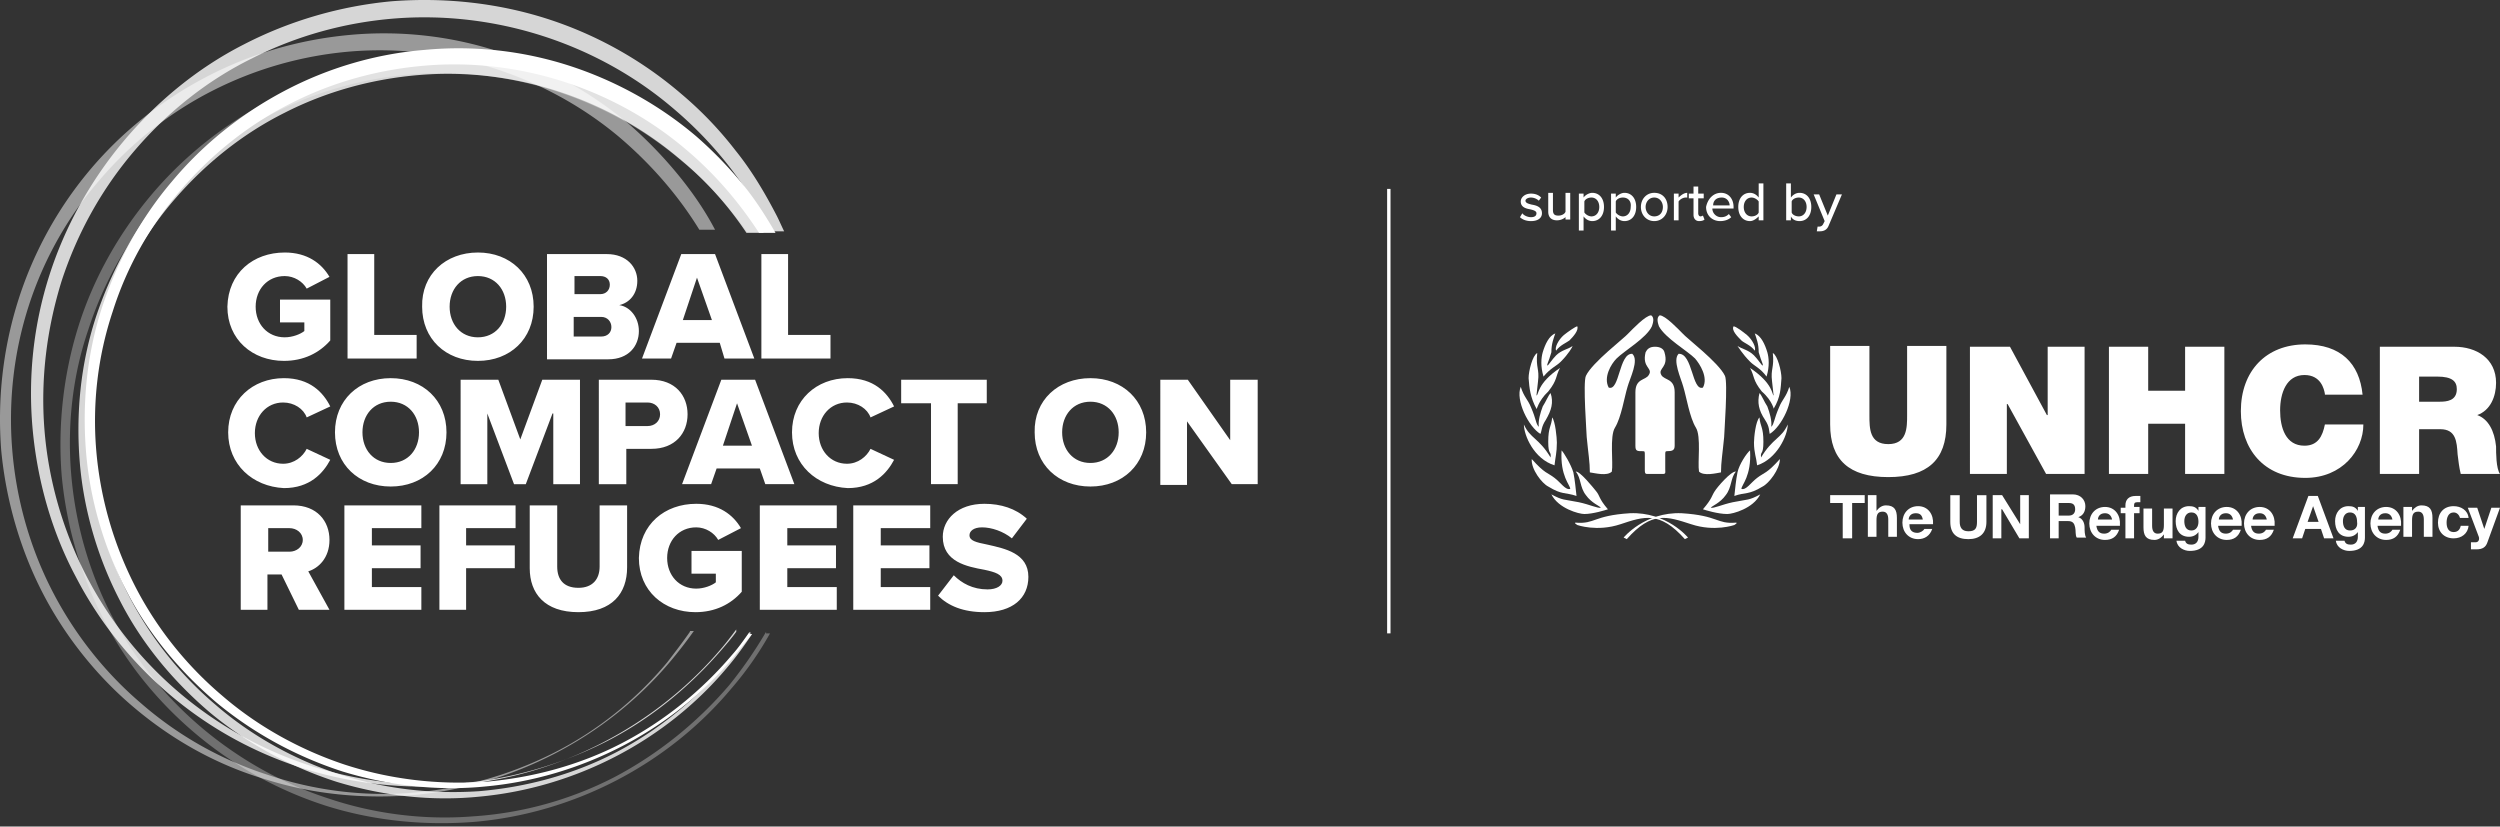 <svg width="369" height="122" viewBox="0 0 369 122" xmlns="http://www.w3.org/2000/svg">
    <rect x="0" y="0" width="369" height="122" fill="#333333" stroke="none"/>
    <g fill="none" fill-rule="evenodd">
        <g fill="#FFF" fill-rule="nonzero">
            <path d="M245.442 69.957c.464 0 .348-.232.348-.696v-2.086c0-.464 0-.58.232-.58.811 0 1.159-.116 1.159-.811v-7.882c0-2.086-1.507-1.738-1.97-2.55-.58-1.043 1.158-1.043.463-3.361-.116-.464-.58-.811-1.39-.811-.812 0-1.16.347-1.392.81-.58 2.32 1.16 2.32.464 3.362-.464.812-1.97.464-1.97 2.55v7.882c0 .811.231.811 1.158.811.232 0 .232.116.232.58v2.086c0 .464 0 .696.348.696h2.318"/>
            <path d="M238.604 52.918c-.812.812-1.97 2.782-1.16 4.289 1.623.58 1.507-5.1 3.478-4.984 1.043.927-.348 3.593-.696 4.868-.463 1.507-.927 4.52-1.854 6.027-.812 1.275-.232 5.216-.464 6.49-.695.696-2.434.233-3.245.117 0-1.507-.232-2.782-.464-5.216 0-.464-.58-8.114-.116-9.04.927-1.971 5.68-5.564 6.26-6.26.579-.58 2.55-2.666 3.36-2.666.58.348.232 1.275.116 1.623-.81 1.739-4.056 3.593-5.215 4.752M250.194 52.918c.696.812 1.97 2.782 1.16 4.289-1.623.58-1.507-5.1-3.594-4.984-.927.927.348 3.593.696 4.868.463 1.507.927 4.52 1.854 6.027.812 1.275.232 5.216.464 6.49.695.696 2.55.233 3.245.117 0-1.507.232-2.782.464-5.216 0-.464.58-8.114.116-9.04-.927-1.971-5.68-5.564-6.26-6.26-.579-.58-2.55-2.666-3.36-2.666-.58.348-.232 1.275-.116 1.623.927 1.739 4.172 3.593 5.331 4.752M231.65 50.252c-.464.348-1.392.696-1.971 1.507-.232-.464.347-1.623 1.159-2.318.58-.464 1.738-1.275 1.97-1.275.232.58-.58 1.507-1.159 2.086"/>
            <path d="M230.374 53.382c-.695.695-1.507.927-2.55 2.202-.463-1.507-.348-2.782-.116-3.593.348-1.16.928-2.434 1.855-2.782-.232.696-.58 1.507-.58 2.782-.463 1.623-.695 1.739-.58 1.97.117 0 .696-.927 1.276-1.506.811-.812 1.854-.928 2.434-1.391 0 .116-.58 1.159-1.739 2.318"/>
            <path d="M226.781 60.336c-.927-1.738-1.043-3.013-1.16-4.52 0-1.043.58-3.361 1.276-3.71-.232 2.203.348 2.319.116 4.173 0 .116-.232 1.97-.232 2.087.348 0 0-1.739 3.477-4.057-.695 1.275-.347 1.739-1.738 3.477-1.507 1.391-1.739 2.898-1.739 2.55"/>
            <path d="M228.172 61.959c-.696 1.043-.58 1.623-.811 2.086-1.74-1.043-3.71-4.984-2.898-6.954.463 1.507 1.043 1.854 1.507 3.013.811 1.855.695 2.435 1.159 2.898-.116-.927.232-2.086.58-3.013.463-.696.81-1.623 1.158-1.97.464 1.39.116 2.55-.695 3.94"/>
            <path d="M229.795 65.32c0 1.507-.232 2.203-.348 3.362-3.014-.928-4.52-4.405-4.52-6.028.927 2.087 2.202 1.97 3.94 4.869.116-1.044-.347-.232-.347-2.319 0-2.202.463-2.202.58-3.593.463.58.695 3.014.695 3.71"/>
            <path d="M232.229 69.725c.232 1.159.347 2.434.463 3.477-1.738-.58-2.086-.116-4.172-1.39-.928-.464-2.55-2.55-2.434-4.058 1.97 2.203 2.318 1.97 3.36 2.782.928.696 1.624 1.855 2.32 1.623 0-.58-1.508-1.855-1.276-5.68.348.348 1.391 2.087 1.739 3.246"/>
            <path d="M235.59 72.507c.58.695.348 1.043 1.739 2.665-.348.116-2.203.696-3.478.696-.811 0-3.825-.811-4.868-2.898 1.739.927 1.739.696 4.057 1.16 1.623.347 2.782.927 3.245.81-.115-.231-1.39-.695-2.202-1.854-.927-1.159-.695-2.55-1.507-3.477.58-.116 2.55 2.318 3.014 2.898M257.033 50.252c.348.348 1.39.696 1.97 1.507.232-.464-.347-1.623-1.159-2.318-.58-.464-1.622-1.275-1.97-1.275-.348.58.58 1.507 1.159 2.086"/>
            <path d="M258.308 53.382c.695.695 1.507.927 2.434 2.202.464-1.507.348-2.782.116-3.593-.348-1.16-.927-2.434-1.855-2.782.232.696.58 1.507.58 2.782.464 1.623.695 1.739.58 1.97-.116 0-.696-.927-1.275-1.506-.812-.812-1.74-.928-2.435-1.391.116.116.696 1.159 1.855 2.318"/>
            <path d="M261.785 60.336c1.043-1.738 1.043-3.013 1.16-4.52 0-1.043-.58-3.361-1.276-3.71.232 2.203-.347 2.319-.116 4.173 0 .116.232 1.97.232 2.087-.232 0 0-1.739-3.477-4.057.695 1.275.348 1.739 1.739 3.477 1.622 1.391 1.854 2.898 1.738 2.55"/>
            <path d="M260.51 61.959c.696 1.043.58 1.623.696 2.086 1.738-1.043 3.709-4.984 2.897-6.954-.463 1.507-1.043 1.854-1.506 3.013-.812 1.855-.696 2.435-1.16 2.898.116-.927-.231-2.086-.58-3.013-.463-.696-.81-1.623-1.158-1.97-.348 1.39-.116 2.55.811 3.94"/>
            <path d="M258.888 65.32c0 1.507.347 2.203.463 3.362 2.898-.928 4.52-4.405 4.52-6.028-.927 2.087-2.202 1.97-3.94 4.869-.116-1.044.347-.232.347-2.319 0-2.202-.463-2.202-.58-3.593-.579.58-.81 3.014-.81 3.71"/>
            <path d="M256.453 69.725c-.231 1.159-.347 2.434-.463 3.477 1.623-.58 2.086-.116 4.172-1.39.928-.464 2.55-2.55 2.55-4.058-1.97 2.203-2.318 1.97-3.36 2.782-.928.696-1.624 1.855-2.319 1.623 0-.58 1.507-1.855 1.275-5.68-.464.348-1.623 2.087-1.855 3.246"/>
            <path d="M253.092 72.507c-.464.695-.348 1.043-1.739 2.665.348.116 2.203.696 3.594.696.811 0 3.825-.811 4.868-2.898-1.739.927-1.739.696-4.057 1.16-1.623.347-2.782.927-3.245.81.115-.231 1.39-.695 2.202-1.854.927-1.159.695-2.55 1.507-3.477-.696-.116-2.782 2.318-3.13 2.898M240.11 79.577l-.463-.232s3.13-3.825 8.577-3.593c5.448.348 5.1 1.623 7.998 1.39.347 0-.232.349-.232.349s-2.898 1.043-6.375-.116c-3.593-1.16-5.796-1.97-9.505 2.202"/>
            <path d="m248.688 79.577.463-.232s-3.13-3.825-8.577-3.593c-5.448.348-5.1 1.623-7.998 1.39-.347 0 .232.349.232.349s2.898 1.043 6.375-.116c3.477-1.16 5.796-1.97 9.505 2.202M287.285 62.654c0 5.216-2.782 7.766-8.577 7.766-5.796 0-8.577-2.55-8.577-7.766v-11.59h5.795v10.2c0 1.97 0 4.288 2.782 4.288s2.782-2.434 2.782-4.288v-10.2h5.795v11.59M290.762 51.18h5.911l5.448 10.084h.116V51.18h5.448v18.777h-5.68l-5.68-10.316h-.115v10.316h-5.448zM311.278 51.18h5.795v6.49h5.448v-6.49h5.795v18.777h-5.795v-7.418h-5.448v7.418h-5.795zM343.153 58.134c-.116-.695-.58-2.782-3.014-2.782-2.666 0-3.593 2.666-3.593 5.216 0 2.55.811 5.216 3.593 5.216 1.97 0 2.666-1.391 3.014-3.13h5.679c0 3.825-3.13 7.882-8.577 7.882-6.143 0-9.505-4.288-9.505-9.852 0-5.911 3.71-9.852 9.505-9.852 5.216 0 7.997 2.782 8.461 7.418h-5.563M357.061 55.584h2.666c2.203 0 2.898.695 2.898 1.855 0 1.738-1.507 1.854-2.55 1.854h-3.014v-3.709zm-5.795 14.373h5.795V63.35h3.13c2.318 0 2.434 1.854 2.55 3.709.116.927.232 1.97.464 2.898H369c-.58-.812-.58-3.13-.58-4.057-.231-2.318-1.159-4.057-2.781-4.636 1.97-.696 2.781-2.782 2.781-4.753 0-3.593-2.897-5.331-6.143-5.331h-11.01v18.777M271.985 74.245h-1.854v-1.159h5.1v1.16h-1.855v5.215h-1.39zM275.694 73.086h1.275v2.318c.348-.463.811-.811 1.391-.811 1.275 0 1.623.695 1.623 1.854v2.782h-1.275v-2.55c0-.695-.232-1.159-.812-1.159-.695 0-.927.348-.927 1.275v2.434h-1.275v-6.143M281.837 77.49c0 .812.464 1.16 1.16 1.16.463 0 .927-.348 1.043-.58h1.159c-.348 1.043-1.16 1.507-2.087 1.507-1.39 0-2.318-1.043-2.318-2.434 0-1.391.927-2.434 2.318-2.434 1.507 0 2.318 1.275 2.203 2.666h-3.478v.116zm1.97-.81c-.115-.58-.347-.928-1.042-.928-.812 0-1.044.58-1.044.927h2.087M293.196 77.027c0 1.739-1.043 2.55-2.666 2.55-1.738 0-2.666-.811-2.666-2.55v-3.94h1.391v3.94c0 .695.232 1.39 1.275 1.39 1.044 0 1.275-.463 1.275-1.39v-3.94h1.391v3.94M294.124 73.086h1.39l2.666 4.289v-4.289h1.275v6.375h-1.39l-2.55-4.289h-.117v4.29h-1.274zM303.86 74.245h1.507c.58 0 .927.232.927.927 0 .58-.348.928-.927.928h-1.507v-1.855zm-1.391 5.216h1.39v-2.55h1.392c.695 0 .927.348 1.043.927.116.464 0 1.16.232 1.507h1.39c-.231-.348-.231-1.043-.231-1.507 0-.58-.232-1.275-.928-1.506.696-.232 1.044-.812 1.044-1.623 0-.927-.696-1.739-1.855-1.739h-3.361v6.491M309.655 76.68c0-.348.232-.928 1.043-.928.58 0 .928.348 1.044.927h-2.087zm3.246.81c.115-1.39-.696-2.665-2.203-2.665-1.39 0-2.318 1.043-2.318 2.434 0 1.39.927 2.434 2.318 2.434 1.044 0 1.739-.464 2.087-1.507h-1.16c-.115.232-.463.58-1.043.58-.695 0-1.043-.348-1.159-1.16h3.478M313.712 75.752h-.696v-.811h.696v-.348c0-.811.464-1.391 1.507-1.391h.695v.927h-.463c-.348 0-.464.116-.464.464v.232h.811v.927h-.811v3.71h-1.275v-3.71M320.55 79.461h-1.159v-.58c-.347.464-.81.812-1.39.812-1.275 0-1.623-.696-1.623-1.855v-2.781h1.275v2.55c0 .695.232 1.159.811 1.159.696 0 .927-.348.927-1.275v-2.434h1.275v4.404M323.448 78.302c-.811 0-1.043-.695-1.043-1.39 0-.696.348-1.276 1.043-1.276.812 0 1.043.696 1.043 1.391 0 .695-.347 1.275-1.043 1.275m2.202-3.477h-1.159v.58c-.347-.58-.811-.696-1.39-.696-1.276 0-1.971 1.043-1.971 2.202 0 1.275.58 2.318 1.97 2.318.58 0 1.044-.232 1.391-.695v.695c0 .696-.347 1.16-1.043 1.16-.463 0-.811-.117-.927-.58h-1.275c.116 1.043 1.159 1.507 1.97 1.507 2.087 0 2.319-1.275 2.319-1.97v-4.521M327.505 76.68c0-.348.232-.928 1.043-.928.58 0 .927.348 1.043.927h-2.086zm3.361.81c.116-1.39-.695-2.665-2.202-2.665-1.39 0-2.318 1.043-2.318 2.434 0 1.39.927 2.434 2.318 2.434 1.043 0 1.739-.464 2.086-1.507h-1.159c-.116.232-.463.58-1.043.58-.695 0-1.043-.348-1.159-1.16h3.477M332.489 76.68c0-.348.232-.928 1.043-.928.58 0 .927.348 1.043.927h-2.086zm3.245.81c.116-1.39-.695-2.665-2.202-2.665-1.39 0-2.318 1.043-2.318 2.434 0 1.39.927 2.434 2.318 2.434 1.043 0 1.739-.464 2.087-1.507h-1.16c-.115.232-.463.58-1.043.58-.695 0-1.043-.348-1.159-1.16h3.477M341.414 74.709l.811 2.318h-1.622l.81-2.318zM338.4 79.46h1.391l.464-1.39h2.318l.464 1.39h1.39l-2.318-6.259h-1.39l-2.319 6.26zM346.862 78.302c-.812 0-1.044-.695-1.044-1.39 0-.696.348-1.276 1.044-1.276.81 0 1.043.696 1.043 1.391.116.695-.232 1.275-1.043 1.275m2.318-3.477h-1.16v.58c-.347-.58-.81-.696-1.39-.696-1.275 0-1.97 1.043-1.97 2.202 0 1.275.579 2.318 1.97 2.318.58 0 1.043-.232 1.39-.695v.695c0 .696-.347 1.16-1.042 1.16-.464 0-.812-.117-.928-.58h-1.275c.116 1.043 1.16 1.507 1.97 1.507 2.087 0 2.319-1.275 2.319-1.97v-4.521M351.034 76.68c0-.348.232-.928 1.043-.928.58 0 .928.348 1.044.927h-2.087zm3.362.81c.116-1.39-.696-2.665-2.203-2.665-1.39 0-2.318 1.043-2.318 2.434 0 1.39.927 2.434 2.318 2.434 1.044 0 1.739-.464 2.087-1.507h-1.16c-.115.232-.463.58-1.043.58-.695 0-1.043-.348-1.159-1.16h3.478M354.86 74.825h1.158v.58c.348-.464.812-.812 1.391-.812 1.275 0 1.623.695 1.623 1.854v2.782h-1.275v-2.55c0-.695-.232-1.159-.811-1.159-.696 0-.928.348-.928 1.275v2.434h-1.275v-4.404M363.089 76.447c-.116-.463-.464-.81-.928-.81-.81 0-1.043.81-1.043 1.506 0 .695.232 1.39 1.043 1.39.58 0 .928-.347 1.044-.926h1.159c-.116 1.159-1.043 1.854-2.203 1.854-1.39 0-2.318-.927-2.318-2.318s.812-2.434 2.318-2.434c1.044 0 2.087.58 2.203 1.738h-1.275"/>
            <path d="M367.145 80.04c-.231.696-.695 1.044-1.622 1.044h-.812V80.04h.696c.463 0 .58-.464.463-.812l-1.622-4.288h1.39l1.044 3.13 1.043-3.13H369l-1.855 5.1"/>
        </g>
        <g fill="#FFF" fill-rule="nonzero">
            <path d="M42.024 37.27c3.361 0 5.448 1.623 6.607 3.594l-3.362 1.738c-.58-1.043-1.854-1.854-3.245-1.854-2.55 0-4.289 1.97-4.289 4.52s1.739 4.52 4.289 4.52c1.159 0 2.318-.463 2.898-.927v-1.275h-3.594v-3.36h7.419v6.026c-1.623 1.855-3.941 3.014-6.84 3.014-4.635 0-8.344-3.13-8.344-7.998.115-4.984 3.825-7.997 8.46-7.997zM51.296 37.502h3.941v11.939h6.26v3.477h-10.2zM70.537 37.27c4.752 0 8.23 3.246 8.23 7.998 0 4.752-3.478 7.998-8.23 7.998-4.752 0-8.23-3.246-8.23-7.998-.115-4.752 3.478-7.997 8.23-7.997zm0 3.478c-2.55 0-4.172 1.97-4.172 4.52s1.622 4.52 4.172 4.52 4.173-1.97 4.173-4.52-1.623-4.52-4.173-4.52zM80.737 37.502h8.81c3.013 0 4.52 1.97 4.52 3.941 0 1.97-1.16 3.246-2.666 3.593 1.622.232 2.897 1.855 2.897 3.825 0 2.203-1.506 4.173-4.52 4.173h-9.04V37.502zm7.882 5.912c.811 0 1.39-.58 1.39-1.391 0-.812-.579-1.275-1.39-1.275h-3.825v2.666h3.825zm.116 6.259c.927 0 1.507-.58 1.507-1.391 0-.812-.58-1.507-1.507-1.507h-4.057v2.898h4.057zM106.237 50.6h-6.375l-.811 2.318h-4.29l5.796-15.416h4.984l5.796 15.416h-4.405l-.695-2.318zm-5.448-3.361h4.289l-2.203-6.26-2.086 6.26zM112.38 37.502h3.94v11.939h6.26v3.477h-10.2V37.502zM33.678 63.814c0-4.753 3.594-7.998 8.23-7.998 3.825 0 5.795 2.086 6.839 4.173l-3.478 1.622c-.463-1.275-1.854-2.202-3.477-2.202-2.434 0-4.173 1.97-4.173 4.52s1.739 4.52 4.173 4.52c1.623 0 2.898-1.042 3.477-2.201l3.478 1.622c-1.044 1.97-3.014 4.173-6.84 4.173-4.635-.232-8.229-3.477-8.229-8.23zM57.671 55.816c4.753 0 8.23 3.245 8.23 7.998 0 4.752-3.477 7.997-8.23 7.997-4.752 0-8.229-3.245-8.229-7.997 0-4.753 3.477-7.998 8.23-7.998zm0 3.477c-2.55 0-4.172 1.97-4.172 4.52s1.622 4.52 4.172 4.52 4.173-1.97 4.173-4.52-1.623-4.52-4.173-4.52zM81.548 61.032l-3.94 10.431h-1.739l-3.94-10.431v10.431h-3.942V56.048h5.564l3.245 8.809 3.246-8.81h5.563v15.416h-3.94V61.032zM88.387 56.048h7.766c3.477 0 5.332 2.318 5.332 5.1 0 2.781-1.855 5.1-5.332 5.1h-3.71v5.215h-4.056V56.048zm7.186 3.361h-3.245v3.477h3.245c1.043 0 1.855-.695 1.855-1.738 0-1.044-.812-1.739-1.855-1.739zM112.148 69.145h-6.375l-.811 2.318h-4.289l5.796-15.415h4.984l5.795 15.415h-4.289l-.81-2.318zm-5.448-3.361h4.289l-2.202-6.26-2.087 6.26zM116.9 63.814c0-4.753 3.593-7.998 8.23-7.998 3.825 0 5.795 2.086 6.838 4.173l-3.477 1.622c-.463-1.275-1.854-2.202-3.477-2.202-2.434 0-4.173 1.97-4.173 4.52s1.739 4.52 4.173 4.52c1.623 0 2.898-1.042 3.477-2.201l3.477 1.622c-1.043 1.97-3.013 4.173-6.838 4.173-4.637-.232-8.23-3.477-8.23-8.23zM137.3 59.525h-4.288v-3.477h12.634v3.477h-4.29v11.938h-3.94V59.525zM160.945 55.816c4.753 0 8.23 3.245 8.23 7.998 0 4.752-3.477 7.997-8.23 7.997-4.752 0-8.23-3.245-8.23-7.997-.115-4.753 3.478-7.998 8.23-7.998zm0 3.477c-2.55 0-4.172 1.97-4.172 4.52s1.622 4.52 4.172 4.52 4.173-1.97 4.173-4.52-1.623-4.52-4.173-4.52zM175.202 62.19v9.39h-3.94V56.047h4.056l6.259 8.925v-8.925h4.057v15.415h-3.825zM41.56 84.793h-2.086v5.216h-3.941V74.593h7.766c3.477 0 5.332 2.318 5.332 5.1 0 2.666-1.623 4.173-3.13 4.636l3.13 5.68h-4.52l-2.55-5.216zm1.16-6.839h-3.13v3.477h3.13c1.042 0 1.97-.695 1.97-1.738 0-1.043-.928-1.739-1.97-1.739zM50.833 74.593h11.359v3.361H54.89v2.55h7.186v3.362H54.89v2.781h7.302v3.362h-11.36V74.593zM64.742 74.593H76.1v3.361h-7.302v2.55h7.186v3.362h-7.186v6.143h-3.941V74.593zM78.187 74.593h4.057v9.04c0 1.855.927 3.13 3.13 3.13 2.086 0 3.129-1.275 3.129-3.13v-9.04h4.057v9.157c0 3.825-2.203 6.606-7.187 6.606s-7.186-2.781-7.186-6.49v-9.273zM102.76 74.361c3.36 0 5.447 1.623 6.606 3.593l-3.361 1.739c-.58-1.043-1.855-1.855-3.245-1.855-2.55 0-4.289 1.97-4.289 4.52s1.739 4.521 4.289 4.521c1.159 0 2.318-.463 2.897-.927v-1.275h-3.593v-3.361h7.418v6.027c-1.622 1.854-3.94 3.013-6.838 3.013-4.637 0-8.346-3.13-8.346-7.997.116-4.984 3.825-7.998 8.462-7.998zM112.148 74.593h11.36v3.361h-7.303v2.55h7.186v3.362h-7.186v2.781h7.302v3.362h-11.359zM125.941 74.593h11.36v3.361h-7.303v2.55h7.186v3.362h-7.186v2.781h7.302v3.362h-11.359V74.593zM140.777 84.909c1.16 1.159 2.782 2.086 4.984 2.086 1.391 0 2.203-.58 2.203-1.275 0-.927-1.044-1.275-2.666-1.623-2.55-.463-6.143-1.159-6.143-4.868 0-2.55 2.202-4.868 6.143-4.868 2.434 0 4.636.696 6.259 2.202l-2.202 2.898c-1.275-1.043-3.014-1.623-4.405-1.623-1.275 0-1.854.58-1.854 1.16 0 .81.927 1.043 2.665 1.39 2.55.58 6.028 1.275 6.028 4.753 0 3.13-2.319 5.215-6.491 5.215-3.13 0-5.332-.927-6.839-2.434l2.318-3.013z"/>
        </g>
        <path d="M113.075 93.254a63.342 63.342 0 0 1-5.447 7.882c-4.753 5.563-10.548 10.2-16.923 13.561a53.037 53.037 0 0 1-20.863 5.795c-7.187.58-14.605-.347-21.443-2.665-6.839-2.203-13.33-5.912-18.777-10.548-5.448-4.636-10.084-10.432-13.33-16.807-3.245-6.375-5.216-13.445-5.795-20.631-.58-7.187.232-14.489 2.55-21.211 2.202-6.839 5.795-13.214 10.432-18.662C28.115 24.521 33.91 20 40.285 16.755a54.898 54.898 0 0 1 20.516-5.795c14.257-1.16 28.861 3.477 39.756 12.75 3.71 3.013 6.955 6.606 9.737 10.547h2.55c-.928-1.507-1.97-2.898-3.014-4.289-2.318-2.897-4.868-5.68-7.65-7.997-5.68-4.868-12.286-8.577-19.357-10.78-7.07-2.318-14.604-3.13-22.022-2.434-7.418.696-14.72 2.782-21.327 6.26-6.607 3.477-12.518 8.229-17.27 13.908-4.753 5.68-8.462 12.286-10.664 19.357-2.202 7.07-3.014 14.604-2.434 21.906.695 7.419 2.782 14.605 6.143 21.096 3.361 6.606 8.114 12.402 13.793 17.154a56.866 56.866 0 0 0 19.24 10.548c7.071 2.202 14.49 2.897 21.792 2.318 14.604-1.275 28.513-8.461 37.901-19.705a48.622 48.622 0 0 0 5.68-8.113h-.58v-.232z" opacity=".3" fill="#FFF" fill-rule="nonzero"/>
        <path d="M101.832 93.254c-1.043 1.507-2.202 3.014-3.361 4.52-4.636 5.564-10.432 10.2-16.923 13.446a56.669 56.669 0 0 1-20.747 5.795c-7.186.58-14.489-.348-21.327-2.666a53.281 53.281 0 0 1-18.661-10.547c-5.448-4.637-9.968-10.432-13.214-16.807C4.354 80.62 2.383 73.55 1.804 66.363c-.58-7.186.232-14.372 2.434-21.21 2.202-6.84 5.795-13.214 10.432-18.546 4.636-5.448 10.315-9.968 16.69-13.213a54.942 54.942 0 0 1 20.4-5.796C65.9 6.44 80.505 11.075 91.4 20.232c4.637 3.941 8.694 8.577 11.823 13.677h2.318c-1.39-2.666-3.13-5.216-4.984-7.534a62.407 62.407 0 0 0-7.65-7.997c-5.68-4.753-12.286-8.462-19.356-10.78-7.07-2.318-14.605-3.13-22.023-2.434-7.418.696-14.604 2.782-21.21 6.26-6.608 3.476-12.403 8.113-17.155 13.792A56.31 56.31 0 0 0 2.615 44.573C.413 51.643-.398 59.06.181 66.479c.696 7.303 2.782 14.605 6.143 21.096 3.362 6.49 8.114 12.402 13.677 17.038 5.68 4.752 12.17 8.345 19.241 10.432 6.955 2.202 14.373 2.897 21.675 2.318 14.604-1.275 28.513-8.461 37.902-19.588a70.556 70.556 0 0 0 3.593-4.637h-.58v.116z" opacity=".5" fill="#FFF" fill-rule="nonzero"/>
        <path d="M108.67 93.254c-.579.811-1.274 1.623-1.97 2.434-4.868 5.68-10.779 10.548-17.502 13.91-6.722 3.36-14.024 5.447-21.443 6.026-7.418.58-15.068-.347-22.138-2.666a57.17 57.17 0 0 1-19.357-10.895 56.849 56.849 0 0 1-13.677-17.386C9.222 78.07 7.136 70.768 6.556 63.35c-.58-7.418.348-14.836 2.55-21.907 2.318-7.07 5.911-13.56 10.78-19.24 4.752-5.564 10.663-10.316 17.27-13.562C43.762 5.28 50.949 3.31 58.25 2.73c14.72-1.159 29.672 3.593 40.915 13.098 5.68 4.752 10.432 10.547 13.793 17.038.232.464.464.927.696 1.275h2.086c-.347-.695-.695-1.507-1.043-2.202-1.739-3.361-3.709-6.723-6.143-9.736a54.27 54.27 0 0 0-7.998-8.346A57.316 57.316 0 0 0 80.621 2.73C73.32.412 65.553-.4 57.903.18c-7.65.696-15.184 2.898-21.906 6.375-6.839 3.477-12.866 8.461-17.734 14.257C13.395 26.607 9.57 33.446 7.25 40.748 4.933 48.05 4.122 55.7 4.817 63.35c.696 7.534 2.782 15.068 6.375 21.79 3.478 6.723 8.346 12.75 14.141 17.619a57.002 57.002 0 0 0 19.82 10.779c7.187 2.202 14.952 3.014 22.37 2.318 15.069-1.275 29.441-8.809 39.062-20.284.695-.811 1.39-1.738 2.086-2.666v.348z" opacity=".8" fill="#FFF" fill-rule="nonzero"/>
        <path d="M110.757 93.254c-1.159 1.623-2.318 3.246-3.593 4.752-4.52 5.332-10.084 9.852-16.343 13.098-6.259 3.245-13.213 5.1-20.168 5.68-6.954.463-14.025-.348-20.747-2.55-6.607-2.203-12.866-5.68-18.082-10.2-5.332-4.52-9.736-10.084-12.866-16.228a54.053 54.053 0 0 1-5.68-19.936c-.579-6.954.233-13.909 2.435-20.515 2.086-6.607 5.563-12.75 10.084-17.966 4.52-5.216 9.968-9.62 16.227-12.75 6.143-3.13 12.866-4.984 19.82-5.564 13.793-1.159 27.818 3.362 38.366 12.287a50.184 50.184 0 0 1 9.968 11.01h2.55c-1.044-1.738-2.203-3.476-3.478-4.983a58.773 58.773 0 0 0-7.418-7.766c-5.447-4.636-11.938-8.23-18.777-10.432a53.114 53.114 0 0 0-21.327-2.318c-7.186.58-14.256 2.666-20.631 6.027-6.375 3.362-12.055 7.882-16.691 13.446-4.636 5.447-8.114 11.938-10.316 18.66-2.202 6.84-2.898 14.026-2.318 21.212.58 7.07 2.666 14.14 5.911 20.4 3.246 6.375 7.882 11.938 13.33 16.575 5.447 4.52 11.822 7.997 18.66 10.2 6.84 2.086 14.026 2.897 20.98 2.202 14.14-1.275 27.586-8.23 36.627-19.01 1.39-1.622 2.55-3.245 3.709-4.983h-.232v-.348z" opacity=".8" fill="#FFF" fill-rule="nonzero"/>
        <path d="M110.641 93.254c-.811 1.16-1.622 2.318-2.55 3.361-4.52 5.332-10.084 9.853-16.343 13.098-6.259 3.245-13.213 5.1-20.168 5.68-6.954.463-14.024-.348-20.747-2.55-6.607-2.203-12.866-5.68-18.082-10.2-5.332-4.52-9.736-10.084-12.866-16.227a54.053 54.053 0 0 1-5.679-19.937c-.58-6.954.232-13.909 2.434-20.515 2.086-6.607 5.564-12.75 10.084-17.966 4.52-5.216 9.968-9.62 16.227-12.75 6.143-3.13 12.866-4.984 19.82-5.563 13.793-1.16 27.818 3.36 38.366 12.286 4.288 3.593 7.882 7.766 10.895 12.402h2.434c-1.275-2.202-2.666-4.405-4.288-6.49a58.773 58.773 0 0 0-7.418-7.767c-5.448-4.636-11.939-8.23-18.777-10.431a53.114 53.114 0 0 0-21.328-2.319c-7.186.58-14.256 2.666-20.631 6.028-6.375 3.36-12.055 7.881-16.69 13.445-4.637 5.448-8.114 11.938-10.317 18.661-2.202 6.839-2.897 14.025-2.318 21.211.58 7.07 2.666 14.141 5.911 20.4 3.246 6.375 7.882 11.938 13.33 16.575 5.448 4.52 11.822 7.997 18.661 10.2 6.839 2.086 14.025 2.897 20.98 2.202 14.14-1.275 27.585-8.23 36.626-19.009l2.782-3.477h-.348v-.348z" fill="#FFF" fill-rule="nonzero"/>
        <path stroke="#FFF" stroke-width=".5" d="M204.99 93.486V27.882"/>
        <g fill="#FFF" fill-rule="nonzero">
            <path d="M224.695 31.475c.231.348.811.58 1.275.58.58 0 .811-.232.811-.58s-.464-.463-.927-.58c-.696-.115-1.391-.347-1.391-1.158 0-.58.58-1.16 1.507-1.16.695 0 1.159.232 1.506.58l-.347.464a1.77 1.77 0 0 0-1.16-.464c-.463 0-.81.232-.81.464 0 .347.463.463.927.58.695.115 1.506.347 1.506 1.274 0 .696-.58 1.16-1.622 1.16-.696 0-1.275-.233-1.623-.58l.348-.58zM231.186 31.939a1.92 1.92 0 0 1-1.391.58c-.812 0-1.275-.464-1.275-1.276v-2.781h.695v2.55c0 .695.348.81.811.81.464 0 .928-.23 1.044-.579v-2.781h.695v3.94h-.695v-.463h.116zM233.04 34.025v-5.447h.695v.579c.232-.348.812-.695 1.275-.695 1.044 0 1.74.811 1.74 2.086s-.696 2.086-1.74 2.086c-.463 0-.927-.232-1.275-.695v2.086h-.695zm1.855-4.868c-.464 0-.928.232-1.044.58v1.622c.232.348.696.58 1.044.58.695 0 1.159-.58 1.159-1.391s-.464-1.391-1.16-1.391zM237.792 34.025v-5.447h.696v.579c.232-.348.811-.695 1.275-.695 1.043 0 1.738.811 1.738 2.086s-.695 2.086-1.738 2.086c-.464 0-.928-.232-1.275-.695v2.086h-.696zm1.739-4.868c-.464 0-.927.232-1.043.58v1.622c.232.348.695.58 1.043.58.695 0 1.159-.58 1.159-1.391.116-.811-.348-1.391-1.16-1.391zM242.197 30.548c0-1.16.811-2.086 1.97-2.086 1.275 0 1.97.927 1.97 2.086 0 1.159-.81 2.086-1.97 2.086-1.159 0-1.97-.927-1.97-2.086zm3.245 0c0-.696-.463-1.391-1.275-1.391-.811 0-1.275.695-1.275 1.39 0 .696.464 1.392 1.275 1.392.812 0 1.275-.58 1.275-1.391zM247.065 28.578h.695v.579c.348-.348.812-.695 1.275-.695v.695h-.231c-.348 0-.812.232-1.044.58v2.781h-.695v-3.94zM249.963 31.707v-2.434h-.696v-.695h.696v-1.044h.695v1.044h.811v.695h-.811v2.202c0 .232.116.464.348.464.116 0 .347-.116.347-.116l.232.58c-.116.115-.347.231-.811.231-.464 0-.811-.347-.811-.927zM254.02 28.462c1.158 0 1.854.927 1.854 2.086v.232h-3.13c0 .695.58 1.275 1.275 1.275.464 0 .812-.116 1.16-.464l.347.464c-.348.347-.927.58-1.623.58-1.159 0-2.086-.812-2.086-2.087.232-1.16 1.043-2.086 2.202-2.086zm-1.16 1.854h2.434c0-.464-.347-1.159-1.159-1.159-.927 0-1.275.58-1.275 1.16zM259.583 31.939c-.348.348-.811.695-1.275.695-1.043 0-1.739-.811-1.739-2.086s.696-2.086 1.739-2.086c.464 0 .927.231 1.275.695v-2.086h.695v5.447h-.695v-.58zm0-2.202c-.232-.348-.695-.58-1.043-.58-.696 0-1.16.58-1.16 1.39 0 .812.464 1.392 1.16 1.392.463 0 .927-.232 1.043-.58v-1.622zM263.64 27.07h.695v2.087c.348-.464.812-.695 1.275-.695 1.043 0 1.739.811 1.739 2.086s-.696 2.086-1.739 2.086c-.58 0-1.043-.232-1.275-.695v.58h-.695V27.07zm1.854 4.869c.696 0 1.16-.58 1.16-1.391s-.464-1.391-1.16-1.391c-.463 0-.927.232-1.043.58v1.622c.116.348.58.58 1.043.58zM268.508 33.446a.637.637 0 0 0 .58-.348l.231-.464-1.622-3.94h.81l1.276 3.129 1.275-3.13h.811l-1.97 4.637c-.232.58-.696.811-1.275.811h-.464l.116-.695h.232z"/>
        </g>
    </g>
</svg>
